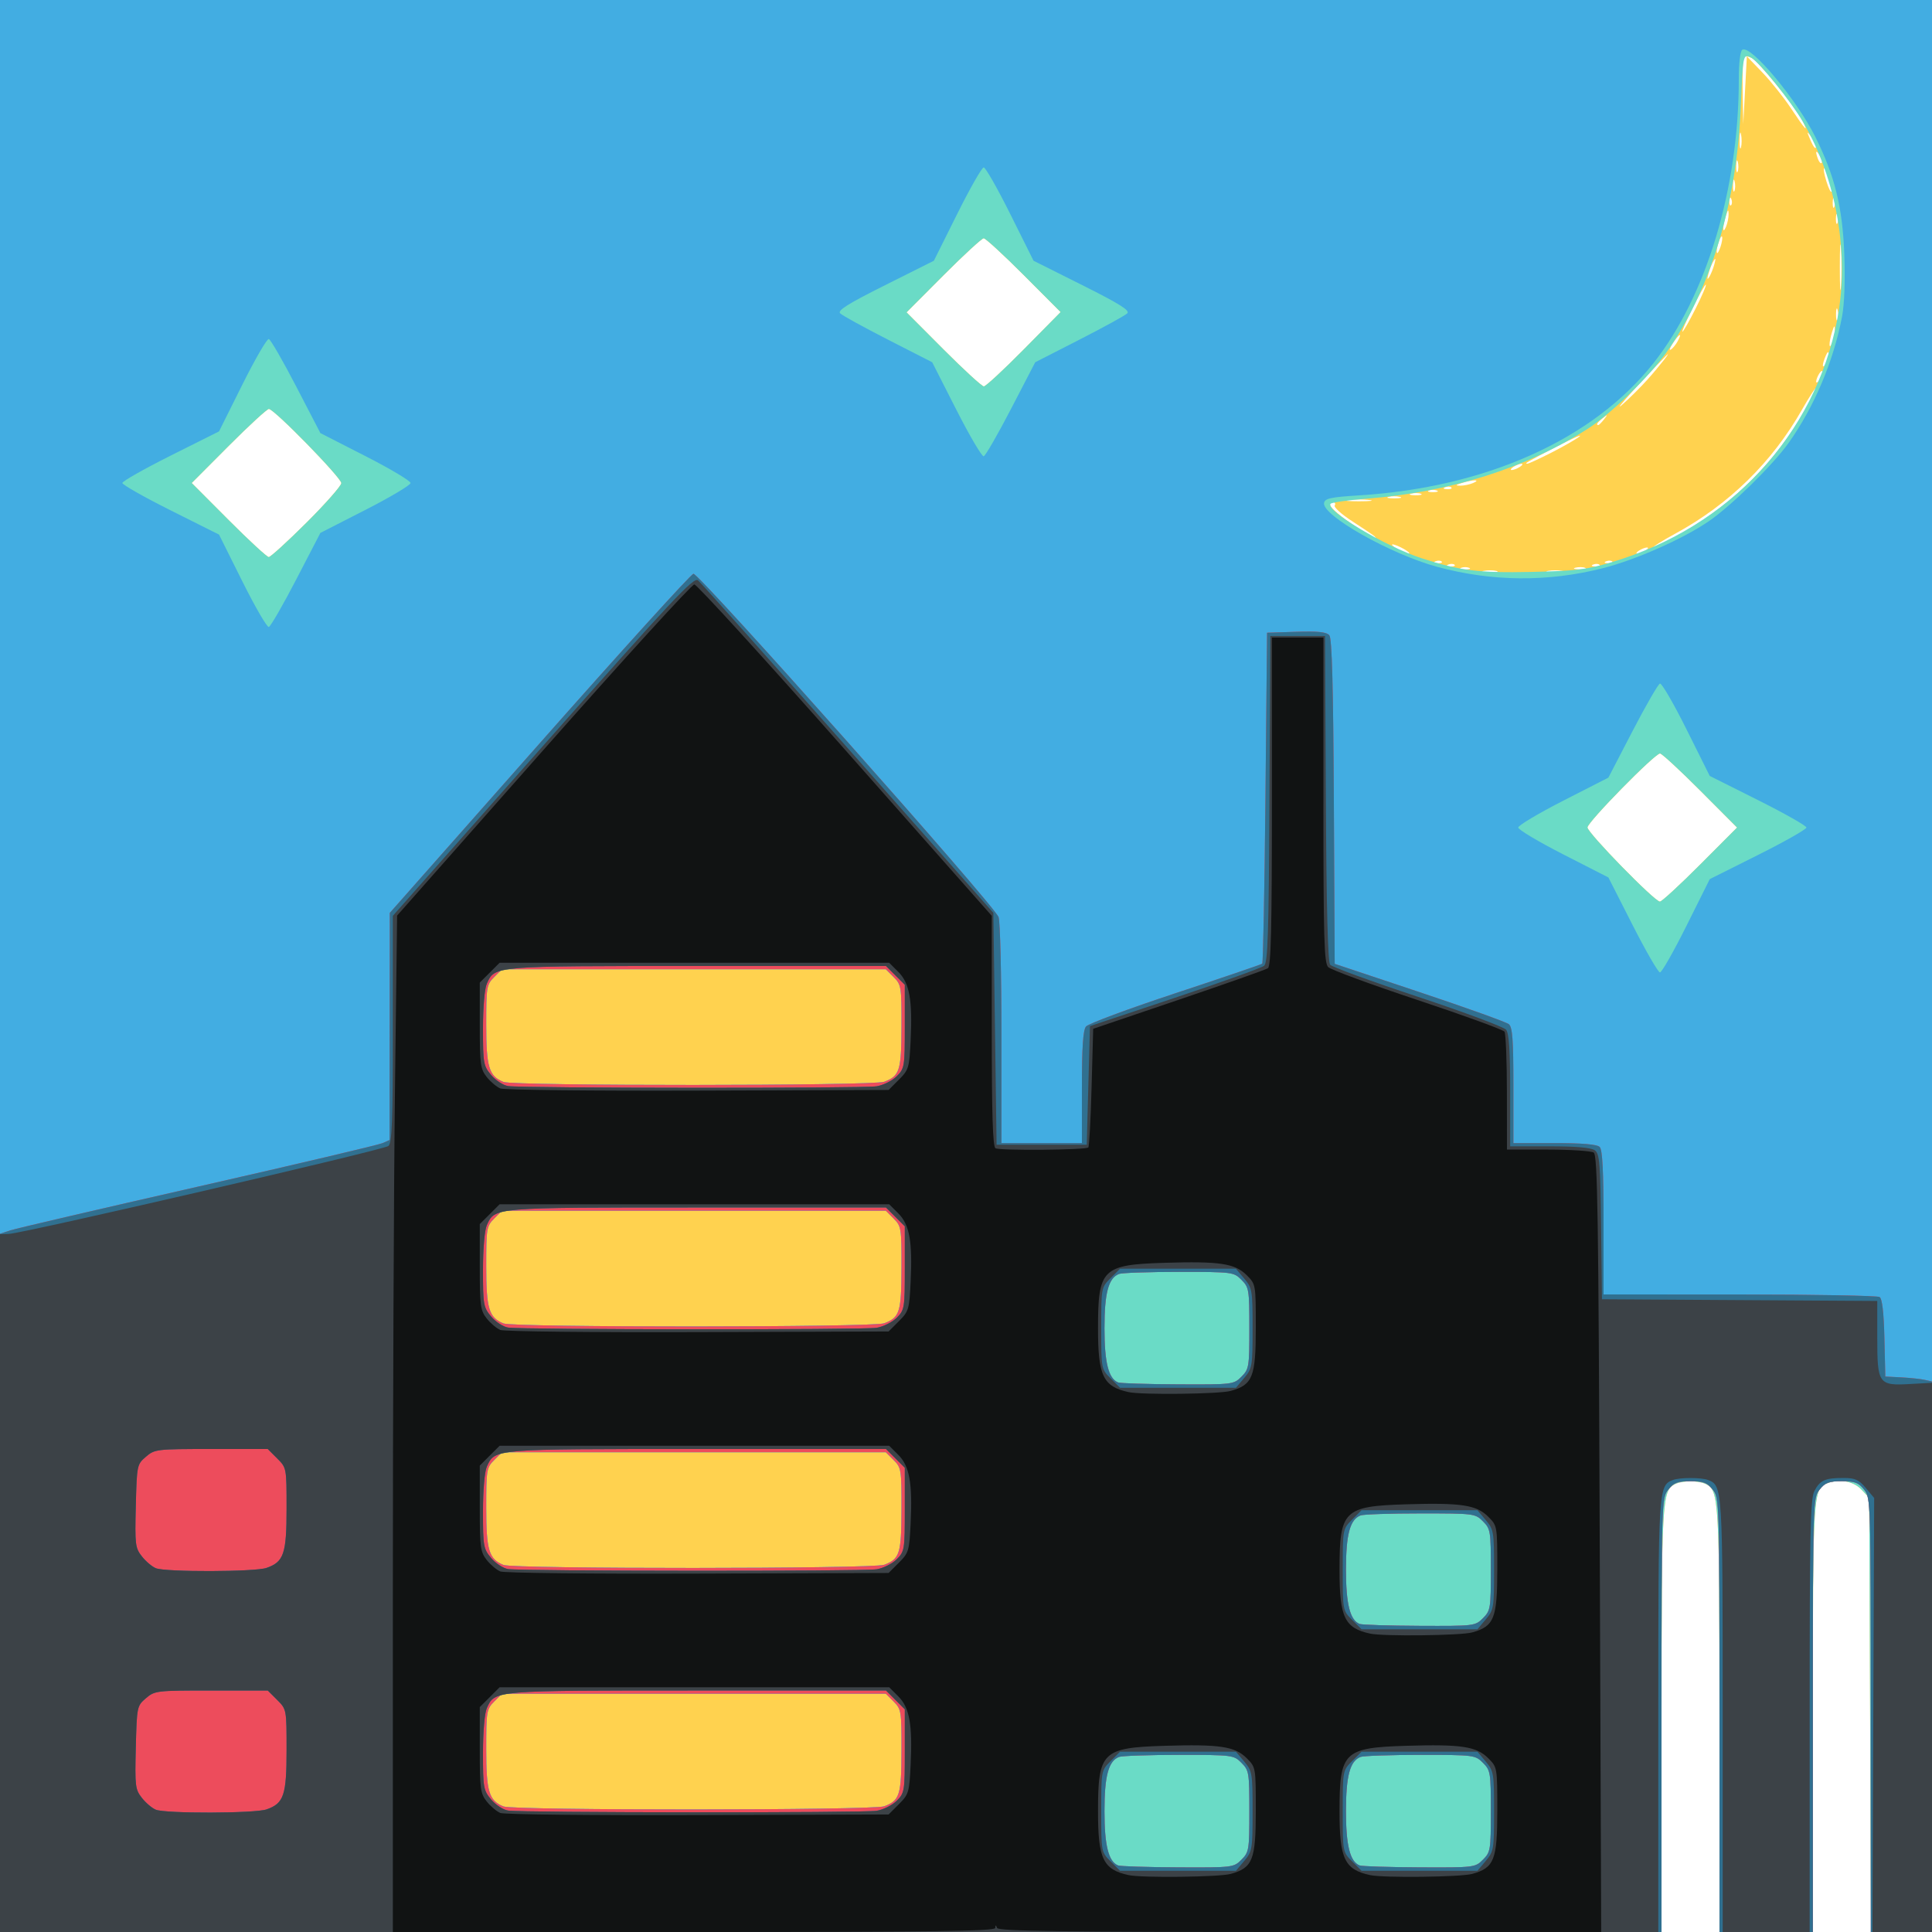 <?xml version="1.0" encoding="UTF-8" standalone="no"?>
<!-- Created with Inkscape (http://www.inkscape.org/) -->

<svg
   xmlns:dc="http://purl.org/dc/elements/1.1/"
   xmlns:cc="http://creativecommons.org/ns#"
   xmlns:rdf="http://www.w3.org/1999/02/22-rdf-syntax-ns#"
   xmlns:svg="http://www.w3.org/2000/svg"
   xmlns="http://www.w3.org/2000/svg"
   xmlns:sodipodi="http://sodipodi.sourceforge.net/DTD/sodipodi-0.dtd"
   xmlns:inkscape="http://www.inkscape.org/namespaces/inkscape"
   id="svg2"
   version="1.1"
   inkscape:version="0.91 r13725"
   width="600"
   height="600"
   viewBox="0 0 600 600"
   sodipodi:docname="landscape at night.svg">
  <defs
     id="defs6">
    <symbol
       viewBox="0 0 64 64"
       id="emoji-1f303">
      <title
         id="title17262">1f303</title>
      <path
         fill="#42ade2"
         d="m0 0h64v64h-64z"
         id="path17264" />
      <path
         fill="#3e4347"
         d="m48 45.738c3.25 0 16 0 16 0v18.262h-20v-14.262c0-2.201 1.8-4 4-4"
         id="path17266" />
      <g
         fill="#d0d0d0"
         id="g17268">
        <path
           d="m60.8 49h.4c.439 0 .8.436.8.967v14.03h-2v-14.03c0-.531.36-.967.8-.967"
           id="path17270" />
        <path
           d="m55.8 49h.4c.439 0 .8.436.8.967v14.03h-2v-14.03c0-.531.36-.967.8-.967"
           id="path17272" />
      </g>
      <g
         fill="#3e4347"
         id="g17274">
        <path
           d="m51.31 42.994h11.02v2.864h-11.02z"
           id="path17276" />
        <path
           d="m0 43.11h13.14v-5.222l-13.14 3z"
           id="path17278" />
      </g>
      <path
         fill="#ffdd7d"
         d="m57.716 1.623c0 0 .523 6.943-3.33 11.08-3.857 4.136-10.636 3.895-10.636 3.895 4.183 3.604 10.698 3.174 14.554-.96 3.86-4.136 3.593-10.408-.588-14.01"
         id="path17280" />
      <path
         fill="#6adbc6"
         d="M10.556 14.334 8.89 11 7.222 14.334 3.89 16 7.222 17.666 8.89 21 10.556 17.666 13.89 16z"
         id="path17282" />
      <path
         transform="matrix(-.707.707-.707-.707 26.489 21.03)"
         fill="#fff"
         d="m7.122 14.232h3.536v3.536h-3.536z"
         id="path17284" />
      <path
         fill="#6adbc6"
         d="m34.25 8.666l-1.667-3.334-1.668 3.334-3.332 1.666 3.332 1.666 1.668 3.334 1.667-3.334 3.333-1.666z"
         id="path17286" />
      <path
         transform="matrix(-.707.707-.707-.707 62.929-5.402)"
         fill="#fff"
         d="m30.815 8.564h3.536v3.536h-3.536z"
         id="path17288" />
      <path
         fill="#6adbc6"
         d="M56.666 25.751 55 22.417 53.33 25.751 50 27.417 53.33 29.08 55 32.417 56.666 29.08 60 27.417z"
         id="path17290" />
      <path
         transform="matrix(-.707.707-.707-.707 113.28 7.913)"
         fill="#fff"
         d="m53.23 25.649h3.536v3.536h-3.536z"
         id="path17292" />
      <path
         fill="#3e4347"
         d="m0 43h13v21h-13z"
         id="path17294" />
      <g
         fill="#ed4c5c"
         id="g17296">
        <path
           d="m9.5 51c0 .549-.45 1-1 1h-3c-.55 0-1-.451-1-1v-2c0-.551.45-1 1-1h3c.55 0 1 .449 1 1v2"
           id="path17298" />
        <path
           d="m9.5 59c0 .549-.45 1-1 1h-3c-.55 0-1-.451-1-1v-2c0-.551.45-1 1-1h3c.55 0 1 .449 1 1v2"
           id="path17300" />
      </g>
      <path
         fill="#121314"
         d="m23 19l-10 11.32v33.68h20v-33.68z"
         id="path17302" />
      <g
         fill="#ffdd7d"
         id="g17304">
        <path
           d="m30 43c0 .549-.45 1-1 1h-12c-.55 0-1-.451-1-1v-2c0-.551.45-1 1-1h12c.55 0 1 .449 1 1v2"
           id="path17306" />
        <path
           d="m30 59c0 .549-.45 1-1 1h-12c-.55 0-1-.451-1-1v-2c0-.551.45-1 1-1h12c.55 0 1 .449 1 1v2"
           id="path17308" />
        <path
           d="m30 35c0 .549-.45 1-1 1h-12c-.55 0-1-.451-1-1v-2c0-.551.45-1 1-1h12c.55 0 1 .449 1 1v2"
           id="path17310" />
      </g>
      <path
         fill="#121314"
         d="m50 38v-4l-6-2v-11h-2v11l-6 2v4h-3v26h20v-26z"
         id="path17312" />
      <g
         fill="#6adbc6"
         id="g17314">
        <path
           d="m41.5 45c0 .549-.45 1-1 1h-3c-.55 0-1-.451-1-1v-2c0-.551.45-1 1-1h3c.55 0 1 .449 1 1v2"
           id="path17316" />
        <path
           d="m49.5 53c0 .549-.45 1-1 1h-3c-.55 0-1-.451-1-1v-2c0-.551.45-1 1-1h3c.55 0 1 .449 1 1v2"
           id="path17318" />
        <path
           d="m41.5 61c0 .549-.45 1-1 1h-3c-.55 0-1-.451-1-1v-2c0-.551.45-1 1-1h3c.55 0 1 .449 1 1v2"
           id="path17320" />
        <path
           d="m49.5 61c0 .549-.45 1-1 1h-3c-.55 0-1-.451-1-1v-2c0-.551.45-1 1-1h3c.55 0 1 .449 1 1v2"
           id="path17322" />
      </g>
      <path
         fill="#ffdd7d"
         d="m30 51c0 .549-.45 1-1 1h-12c-.55 0-1-.451-1-1v-2c0-.551.45-1 1-1h12c.55 0 1 .449 1 1v2"
         id="path17324" />
    </symbol>
  </defs>
  <sodipodi:namedview
     pagecolor="#ffffff"
     bordercolor="#666666"
     borderopacity="1"
     objecttolerance="10"
     gridtolerance="10"
     guidetolerance="10"
     inkscape:pageopacity="0"
     inkscape:pageshadow="2"
     inkscape:window-width="940"
     inkscape:window-height="910"
     id="namedview4"
     showgrid="false"
     inkscape:zoom="0.16975736"
     inkscape:cx="404.69458"
     inkscape:cy="252.35426"
     inkscape:window-x="824"
     inkscape:window-y="32"
     inkscape:window-maximized="0"
     inkscape:current-layer="svg2" />
  <g
     id="g114424"
     transform="translate(9.234,43.09)">
    <g
       transform="translate(-9.234,-43.09)"
       id="g83680">
      <path
         inkscape:connector-curvature="0"
         id="path83696"
         d="M 0,300 0,0 l 300,0 300,0 0,300 0,300 -300,0 -300,0 0,-300 z"
         style="fill:#000000;fill-opacity:0" />
      <path
         inkscape:connector-curvature="0"
         id="path83694"
         d="M 0,300 0,0 l 300,0 300,0 0,300 0,300 -9.473,0 -9.473,0 -0.277,-67.42 -0.277,-67.42 -2.424,-2.58 c -2.41,-2.565 -6.816,-3.384 -10.531,-1.959 C 563.042,462.349 563,463.029 563,533.45 L 563,600 l -14.5,0 -14.5,0 0,-65.851 c 0,-67.936 -0.175,-71.102 -4.039,-73.17 -2.35,-1.258 -7.571,-1.258 -9.921,0 C 516.175,463.047 516,466.213 516,534.149 L 516,600 258,600 0,600 0,300 Z M 528,268.5 539.467,257 528,245.5 C 521.693,239.175 516.083,234 515.533,234 513.918,234 493,255.321 493,256.967 493,258.637 513.867,280 515.499,280 c 0.568,0 6.194,-5.175 12.501,-11.5 z m -63.238,-91.187 c -0.956,-0.25 -2.756,-0.259 -4,-0.02 -1.244,0.239 -0.462,0.444 1.738,0.455 2.2,0.011 3.218,-0.185 2.262,-0.435 z m 20.488,-0.019 c -1.238,-0.238 -3.263,-0.238 -4.5,0 -1.238,0.238 -0.225,0.433 2.25,0.433 2.475,0 3.487,-0.195 2.25,-0.433 z m -29,-0.957 c -0.688,-0.277 -1.812,-0.277 -2.5,0 -0.688,0.277 -0.125,0.504 1.25,0.504 1.375,0 1.938,-0.227 1.25,-0.504 z m 36.019,0.006 c -0.677,-0.274 -2.027,-0.291 -3,-0.037 -0.973,0.254 -0.419,0.478 1.231,0.498 1.65,0.02 2.446,-0.187 1.769,-0.461 z m -40.54,-0.948 c -0.332,-0.332 -1.195,-0.368 -1.917,-0.079 -0.798,0.319 -0.561,0.556 0.604,0.604 1.054,0.043 1.645,-0.193 1.312,-0.525 z m 45,0 c -0.332,-0.332 -1.195,-0.368 -1.917,-0.079 -0.798,0.319 -0.561,0.556 0.604,0.604 1.054,0.043 1.645,-0.193 1.312,-0.525 z m -49,-1 c -0.332,-0.332 -1.195,-0.368 -1.917,-0.079 -0.798,0.319 -0.561,0.556 0.604,0.604 1.054,0.043 1.645,-0.193 1.312,-0.525 z m 53,0 c -0.332,-0.332 -1.195,-0.368 -1.917,-0.079 -0.798,0.319 -0.561,0.556 0.604,0.604 1.054,0.043 1.645,-0.193 1.312,-0.525 z M 95.234,162.267 C 101.155,156.364 106,150.859 106,150.033 106,148.363 85.133,127 83.501,127 82.932,127 77.307,132.175 71,138.5 L 59.533,150 71,161.5 c 6.307,6.325 11.917,11.5 12.467,11.5 0.55,0 5.845,-4.83 11.766,-10.733 z M 436,170.5 c -1.375,-0.786 -2.95,-1.429 -3.5,-1.429 -0.55,0 0.125,0.643 1.5,1.429 1.375,0.786 2.95,1.429 3.5,1.429 0.55,0 -0.125,-0.643 -1.5,-1.429 z m 75,0.5 c 0.825,-0.533 1.05,-0.969 0.5,-0.969 -0.55,0 -1.675,0.436 -2.5,0.969 -0.825,0.533 -1.05,0.969 -0.5,0.969 0.55,0 1.675,-0.436 2.5,-0.969 z m 11.339,-5.44 c 15.519,-8.844 28.262,-21.347 37.24,-36.539 2.431,-4.114 4.42,-7.928 4.42,-8.476 0,-0.548 -1.998,2.509 -4.44,6.794 -9.243,16.219 -22.575,29.273 -39.117,38.3 -4.369,2.384 -7.482,4.341 -6.919,4.348 0.563,0.007 4.53,-1.985 8.815,-4.427 z m -95.485,0.961 c -0.263,-0.263 -3.287,-2.294 -6.718,-4.512 -3.432,-2.218 -5.965,-4.478 -5.629,-5.021 0.336,-0.544 0.097,-0.988 -0.532,-0.988 -2.449,0 -0.093,2.686 5.918,6.75 5.435,3.674 8.552,5.363 6.96,3.771 z M 425.25,155.277 c -1.788,-0.222 -4.713,-0.222 -6.5,0 -1.788,0.222 -0.325,0.403 3.25,0.403 3.575,0 5.037,-0.181 3.25,-0.403 z m 9.5,-0.966 c -0.963,-0.252 -2.538,-0.252 -3.5,0 -0.963,0.252 -0.175,0.457 1.75,0.457 1.925,0 2.712,-0.206 1.75,-0.457 z m 6.519,-0.967 c -0.677,-0.274 -2.027,-0.291 -3,-0.037 -0.973,0.254 -0.419,0.478 1.231,0.498 1.65,0.02 2.446,-0.187 1.769,-0.461 z m 4.981,-1.006 c -0.688,-0.277 -1.812,-0.277 -2.5,0 -0.688,0.277 -0.125,0.504 1.25,0.504 1.375,0 1.938,-0.227 1.25,-0.504 z m 4.479,-0.942 c -0.332,-0.332 -1.195,-0.368 -1.917,-0.079 -0.798,0.319 -0.561,0.556 0.604,0.604 1.054,0.043 1.645,-0.193 1.312,-0.525 z M 457.5,150 c 2.548,-1.095 -0.081,-1.095 -3.5,0 -2.01,0.644 -2.108,0.806 -0.5,0.83 1.1,0.016 2.9,-0.357 4,-0.83 z m 14.5,-5 c 0.825,-0.533 1.05,-0.969 0.5,-0.969 -0.55,0 -1.675,0.436 -2.5,0.969 -0.825,0.533 -1.05,0.969 -0.5,0.969 0.55,0 1.675,-0.436 2.5,-0.969 z m 9.775,-4.418 c 3.699,-1.88 7.625,-4.131 8.725,-5.003 1.1,-0.872 -2.05,0.515 -7,3.082 -9.592,4.973 -10.219,5.34 -9.142,5.34 0.38,0 3.718,-1.538 7.417,-3.418 z M 498.128,130.25 c 1.244,-1.586 1.208,-1.621 -0.378,-0.378 -1.666,1.306 -2.195,2.128 -1.372,2.128 0.208,0 0.995,-0.787 1.75,-1.75 z m 13.513,-12.373 c 3.676,-4.109 7.945,-9.567 5.769,-7.377 -7.093,7.141 -16.918,18.067 -13.798,15.343 2.262,-1.974 5.875,-5.559 8.028,-7.966 z M 317.998,108.459 329.385,96.917 317.959,85.459 C 311.674,79.156 306.068,74 305.5,74 304.932,74 299.307,79.175 293,85.5 L 281.533,97 293,108.5 c 6.307,6.325 11.95,11.5 12.539,11.5 0.589,0 6.196,-5.194 12.459,-11.541 z M 565.969,115.5 c 0,-0.55 -0.436,-0.325 -0.969,0.5 -0.533,0.825 -0.969,1.95 -0.969,2.5 0,0.55 0.436,0.325 0.969,-0.5 0.533,-0.825 0.969,-1.95 0.969,-2.5 z m 1.945,-5.5 c -0.036,-0.989 -0.348,-0.819 -0.914,0.5 -1.181,2.749 -1.181,4.328 0,2.5 0.533,-0.825 0.945,-2.175 0.914,-3 z m -46.885,-4.056 c 1.52,-2.839 0.483,-2.376 -1.519,0.679 -0.945,1.443 -1.224,2.318 -0.62,1.944 0.604,-0.373 1.567,-1.554 2.139,-2.623 z M 569.83,102.5 c -0.024,-1.608 -0.186,-1.51 -0.83,0.5 -1.095,3.419 -1.095,6.048 0,3.5 0.473,-1.1 0.846,-2.9 0.83,-4 z m -43.278,-6.602 c 1.967,-3.906 3.414,-7.266 3.214,-7.465 -0.199,-0.199 -2.024,2.997 -4.056,7.102 C 523.679,99.641 522.232,103 522.496,103 c 0.264,0 2.089,-3.196 4.056,-7.102 z m 44.141,0.372 C 570.439,95.296 570.215,95.85 570.195,97.5 c -0.02,1.65 0.187,2.446 0.461,1.769 0.274,-0.677 0.291,-2.027 0.037,-3 z M 571.739,77.25 c -0.198,-3.163 -0.361,-0.575 -0.361,5.75 0,6.325 0.162,8.912 0.361,5.75 0.198,-3.163 0.198,-8.338 0,-11.5 z M 532.427,82 c 0.465,-1.737 0.386,-2.042 -0.258,-1 -0.51,0.825 -1.228,2.625 -1.595,4 -0.465,1.737 -0.386,2.042 0.258,1 0.51,-0.825 1.228,-2.625 1.595,-4 z m 2.433,-8 c 0,-0.945 -0.318,-0.761 -0.859,0.5 -0.473,1.1 -0.859,2.675 -0.859,3.5 0,0.945 0.318,0.761 0.859,-0.5 0.473,-1.1 0.859,-2.675 0.859,-3.5 z m 1.971,-7.5 C 536.806,64.892 536.644,64.99 536,67 c -1.095,3.419 -1.095,6.048 0,3.5 0.473,-1.1 0.846,-2.9 0.83,-4 z m 33.832,0.25 c -0.277,-0.688 -0.504,-0.125 -0.504,1.25 0,1.375 0.227,1.938 0.504,1.25 0.277,-0.688 0.277,-1.812 0,-2.5 z m -1,-5 c -0.277,-0.688 -0.504,-0.125 -0.504,1.25 0,1.375 0.227,1.938 0.504,1.25 0.277,-0.688 0.277,-1.812 0,-2.5 z m -31.979,0.062 c -0.319,-0.798 -0.556,-0.561 -0.604,0.604 -0.043,1.054 0.193,1.645 0.525,1.312 0.332,-0.332 0.368,-1.195 0.079,-1.917 z m 1.01,-5.543 C 538.439,55.296 538.215,55.85 538.195,57.5 c -0.02,1.65 0.187,2.446 0.461,1.769 0.274,-0.677 0.291,-2.027 0.037,-3 z M 568,55.5 c -1.564,-4.738 -2.28,-4.022 -0.8,0.8 0.624,2.034 1.329,3.504 1.567,3.266 C 569.005,59.328 568.66,57.499 568,55.5 Z M 539.693,50.269 C 539.439,49.296 539.215,49.85 539.195,51.5 c -0.02,1.65 0.187,2.446 0.461,1.769 0.274,-0.677 0.291,-2.027 0.037,-3 z m 25.429,-1.944 c -1.179,-2.027 -1.464,-1.378 -0.499,1.136 0.343,0.894 0.834,1.414 1.092,1.157 0.257,-0.257 -0.009,-1.289 -0.593,-2.293 z M 540.707,41.762 C 540.468,40.518 540.263,41.3 540.252,43.5 c -0.011,2.2 0.185,3.218 0.435,2.262 0.25,-0.956 0.259,-2.756 0.02,-4 z M 564,45.191 c 0,-0.445 -0.682,-1.682 -1.516,-2.75 -1.406,-1.8 -1.431,-1.741 -0.339,0.809 C 563.322,46.001 564,46.711 564,45.191 Z m -4.46,-8.114 c -2.115,-4.089 -13.355,-17.907 -15.501,-19.056 -0.977,-0.523 -2.06,-0.666 -2.407,-0.319 -0.347,0.347 -0.543,5.169 -0.436,10.715 L 541.391,38.5 541.946,28 542.5,17.5 l 4.817,5 c 2.649,2.75 6.682,7.812 8.962,11.25 4.485,6.763 5.654,7.955 3.261,3.327 z"
         style="fill:#ffd24f;fill-opacity:1" />
      <path
         inkscape:connector-curvature="0"
         id="path83692"
         d="M 0,300 0,0 l 300,0 300,0 0,300 0,300 -9.473,0 -9.473,0 -0.277,-67.42 -0.277,-67.42 -2.424,-2.58 c -2.41,-2.565 -6.816,-3.384 -10.531,-1.959 C 563.042,462.349 563,463.029 563,533.45 L 563,600 l -14.5,0 -14.5,0 0,-65.851 c 0,-67.936 -0.175,-71.102 -4.039,-73.17 -2.35,-1.258 -7.571,-1.258 -9.921,0 C 516.175,463.047 516,466.213 516,534.149 L 516,600 258,600 0,600 0,300 Z m 274.603,260.961 c 4.828,-1.835 5.33,-3.453 5.365,-17.256 0.03,-12.273 -0.069,-12.896 -2.423,-15.25 L 275.091,526 215.5,526 l -59.591,0 -2.455,2.455 C 151.114,530.795 151,531.482 151,543.232 c 0,13.159 0.842,15.954 5.357,17.776 3.168,1.278 114.877,1.233 118.246,-0.048 z m 0,-75 c 4.828,-1.835 5.33,-3.453 5.365,-17.256 0.03,-12.273 -0.069,-12.896 -2.423,-15.25 L 275.091,451 215.5,451 l -59.591,0 -2.455,2.455 C 151.114,455.795 151,456.482 151,468.232 c 0,13.159 0.842,15.954 5.357,17.776 3.168,1.278 114.877,1.233 118.246,-0.048 z m 0,-75 c 4.828,-1.835 5.33,-3.453 5.365,-17.256 0.03,-12.273 -0.069,-12.896 -2.423,-15.25 L 275.091,376 215.5,376 l -59.591,0 -2.455,2.455 C 151.114,380.795 151,381.482 151,393.232 c 0,13.159 0.842,15.954 5.357,17.776 3.168,1.278 114.877,1.233 118.246,-0.048 z m 0,-75 c 4.828,-1.835 5.33,-3.453 5.365,-17.256 0.03,-12.273 -0.069,-12.896 -2.423,-15.25 L 275.091,301 215.5,301 l -59.591,0 -2.455,2.455 C 151.114,305.795 151,306.482 151,318.232 c 0,13.159 0.842,15.954 5.357,17.776 3.168,1.278 114.877,1.233 118.246,-0.048 z M 528,268.5 539.467,257 528,245.5 C 521.693,239.175 516.083,234 515.533,234 513.918,234 493,255.321 493,256.967 493,258.637 513.867,280 515.499,280 c 0.568,0 6.194,-5.175 12.501,-11.5 z m -27.5,-93.902 c 36.578,-10.87 63.149,-39.469 70.085,-75.436 3.865,-20.042 -0.198,-43.494 -10.608,-61.223 -3.894,-6.632 -13.59,-18.661 -16.143,-20.027 -2.492,-1.334 -2.573,-0.953 -3.208,15.089 -1.186,29.997 -9.435,57.274 -23.134,76.5 -5.42,7.607 -17.357,19.168 -24.493,23.722 -19.032,12.145 -42.74,19.633 -68.541,21.647 -5.763,0.45 -10.812,1.157 -11.219,1.572 -1.935,1.972 16.925,13.251 28.373,16.969 11.814,3.836 17.581,4.552 33.887,4.204 13.81,-0.294 17.232,-0.707 25,-3.015 z M 95.234,162.267 C 101.155,156.364 106,150.859 106,150.033 106,148.363 85.133,127 83.501,127 82.932,127 77.307,132.175 71,138.5 L 59.533,150 71,161.5 c 6.307,6.325 11.917,11.5 12.467,11.5 0.55,0 5.845,-4.83 11.766,-10.733 z M 317.998,108.459 329.385,96.917 317.959,85.459 C 311.674,79.156 306.068,74 305.5,74 304.932,74 299.307,79.175 293,85.5 L 281.533,97 293,108.5 c 6.307,6.325 11.95,11.5 12.539,11.5 0.589,0 6.196,-5.194 12.459,-11.541 z"
         style="fill:#6adbc6;fill-opacity:1" />
      <path
         inkscape:connector-curvature="0"
         id="path83690"
         d="M 0,300 0,0 l 300,0 300,0 0,300 0,300 -9.5,0 -9.5,0 0,-67.365 c 0,-66.637 -0.022,-67.394 -2.073,-70 C 577.197,460.435 576.054,460 572,460 c -4.054,0 -5.197,0.435 -6.927,2.635 -2.05,2.606 -2.073,3.363 -2.073,70 L 563,600 l -14.5,0 -14.5,0 0,-67.365 c 0,-66.637 -0.022,-67.394 -2.073,-70 C 530.197,460.435 529.054,460 525,460 c -4.054,0 -5.197,0.435 -6.927,2.635 -2.05,2.606 -2.073,3.363 -2.073,70 L 516,600 258,600 0,600 0,300 Z M 385.545,577.545 C 387.892,575.199 388,574.535 388,562.5 388,550.465 387.892,549.801 385.545,547.455 383.132,545.041 382.805,545 366.127,545 c -9.33,0 -17.692,0.28 -18.582,0.621 C 344.242,546.889 343,551.501 343,562.5 c 0,10.641 1.255,15.634 4.229,16.831 0.699,0.281 9.054,0.547 18.566,0.59 17.078,0.078 17.326,0.048 19.75,-2.376 z m 75,0 C 462.892,575.199 463,574.535 463,562.5 463,550.465 462.892,549.801 460.545,547.455 458.132,545.041 457.805,545 441.127,545 c -9.33,0 -17.692,0.28 -18.582,0.621 C 419.242,546.889 418,551.501 418,562.5 c 0,10.641 1.255,15.634 4.229,16.831 0.699,0.281 9.054,0.547 18.566,0.59 17.078,0.078 17.326,0.048 19.75,-2.376 z M 274.603,560.961 c 4.828,-1.835 5.33,-3.453 5.365,-17.256 0.03,-12.273 -0.069,-12.896 -2.423,-15.25 L 275.091,526 215.5,526 l -59.591,0 -2.455,2.455 C 151.114,530.795 151,531.482 151,543.232 c 0,13.159 0.842,15.954 5.357,17.776 3.168,1.278 114.877,1.233 118.246,-0.048 z M 460.545,502.545 C 462.892,500.199 463,499.535 463,487.5 463,475.465 462.892,474.801 460.545,472.455 458.132,470.041 457.805,470 441.127,470 c -9.33,0 -17.692,0.28 -18.582,0.621 C 419.242,471.889 418,476.501 418,487.5 c 0,10.641 1.255,15.634 4.229,16.831 0.699,0.281 9.054,0.547 18.566,0.59 17.078,0.078 17.326,0.048 19.75,-2.376 z M 274.603,485.961 c 4.828,-1.835 5.33,-3.453 5.365,-17.256 0.03,-12.273 -0.069,-12.896 -2.423,-15.25 L 275.091,451 215.5,451 l -59.591,0 -2.455,2.455 C 151.114,455.795 151,456.482 151,468.232 c 0,13.159 0.842,15.954 5.357,17.776 3.168,1.278 114.877,1.233 118.246,-0.048 z M 385.545,427.545 C 387.892,425.199 388,424.535 388,412.5 388,400.465 387.892,399.801 385.545,397.455 383.132,395.041 382.805,395 366.127,395 c -9.33,0 -17.692,0.28 -18.582,0.621 C 344.242,396.889 343,401.501 343,412.5 c 0,10.641 1.255,15.634 4.229,16.831 0.699,0.281 9.054,0.547 18.566,0.59 17.078,0.078 17.326,0.048 19.75,-2.376 z M 274.603,410.961 c 4.828,-1.835 5.33,-3.453 5.365,-17.256 0.03,-12.273 -0.069,-12.896 -2.423,-15.25 L 275.091,376 215.5,376 l -59.591,0 -2.455,2.455 C 151.114,380.795 151,381.482 151,393.232 c 0,13.159 0.842,15.954 5.357,17.776 3.168,1.278 114.877,1.233 118.246,-0.048 z m 0,-75 c 4.828,-1.835 5.33,-3.453 5.365,-17.256 0.03,-12.273 -0.069,-12.896 -2.423,-15.25 L 275.091,301 215.5,301 l -59.591,0 -2.455,2.455 C 151.114,305.795 151,306.482 151,318.232 c 0,13.159 0.842,15.954 5.357,17.776 3.168,1.278 114.877,1.233 118.246,-0.048 z m 249.153,-48.449 7.224,-14.489 15.01,-7.518 C 554.245,261.37 561,257.543 561,257 c 0,-0.543 -6.755,-4.37 -15.01,-8.505 l -15.01,-7.518 -7.226,-14.493 c -3.974,-7.971 -7.682,-14.357 -8.24,-14.192 -0.558,0.166 -4.389,6.806 -8.514,14.755 l -7.5,14.453 -14,7.153 c -7.7,3.934 -14,7.69 -14,8.347 0,0.656 6.3,4.412 14,8.347 l 14,7.153 7.5,14.748 c 4.125,8.112 7.957,14.749 8.516,14.75 0.559,9.6e-4 4.267,-6.518 8.24,-14.487 z M 92,179.953 99.5,165.5 l 14,-7.153 c 7.7,-3.934 14,-7.69 14,-8.347 0,-0.656 -6.3,-4.412 -14,-8.347 L 99.5,134.5 92,120.047 c -4.125,-7.949 -7.956,-14.589 -8.514,-14.755 -0.558,-0.166 -4.266,6.22 -8.24,14.192 l -7.226,14.493 -15.01,7.518 C 44.755,145.63 38,149.457 38,150 c 0,0.543 6.755,4.37 15.01,8.505 l 15.01,7.518 7.226,14.493 c 3.974,7.971 7.682,14.357 8.24,14.192 C 84.044,194.541 87.875,187.902 92,179.953 Z m 405.673,-3.462 c 10.276,-2.597 25.07,-9.154 33.07,-14.658 7.003,-4.818 19.934,-17.523 24.766,-24.333 7.96,-11.218 13.95,-25.409 16.569,-39.251 0.732,-3.869 0.99,-11.3 0.677,-19.5 C 572.203,64.292 569.784,54.536 563.765,42.5 557.905,30.782 543.703,13.83 541.096,15.441 540.441,15.846 540,19.53 540,24.598 c 0,33.966 -10.041,67.361 -26.522,88.202 -18.718,23.671 -51.951,38.595 -91.399,41.044 -8.808,0.547 -10.61,0.936 -10.881,2.35 -0.731,3.825 20.622,15.899 35.051,19.82 17.004,4.621 34.382,4.782 51.424,0.476 z M 314,126.953 321.5,112.5 l 13.703,-7.003 c 7.537,-3.852 14.232,-7.533 14.879,-8.179 0.901,-0.901 -2.363,-2.948 -13.964,-8.758 l -15.139,-7.582 -7.224,-14.489 C 309.783,58.52 306.068,52 305.5,52 c -0.568,0 -4.283,6.52 -8.256,14.489 l -7.224,14.489 -15.139,7.582 c -11.6,5.81 -14.864,7.857 -13.964,8.758 0.647,0.647 7.342,4.327 14.879,8.179 L 289.5,112.5 297,127.248 c 4.125,8.111 7.95,14.615 8.5,14.453 0.55,-0.162 4.375,-6.799 8.5,-14.748 z"
         style="fill:#42ade2;fill-opacity:1" />
      <path
         inkscape:connector-curvature="0"
         id="path83688"
         d="M 0,491.578 0,383.155 3.25,382.092 c 1.788,-0.585 28,-6.692 58.25,-13.571 30.25,-6.879 56.013,-12.951 57.25,-13.493 L 121,354.043 121.029,318.771 121.058,283.5 167.461,231 c 25.522,-28.875 47.07,-52.638 47.885,-52.807 1.651,-0.342 93.311,102.773 94.772,106.616 C 310.603,286.086 311,302.401 311,321.065 l 0,33.935 12.5,0 12.5,0 0,-17.309 c 0,-12.34 0.359,-17.761 1.25,-18.885 0.688,-0.867 13.175,-5.514 27.75,-10.328 14.575,-4.813 26.725,-8.952 27,-9.198 0.275,-0.245 0.725,-23.471 1,-51.613 l 0.5,-51.167 9.098,-0.286 c 6.783,-0.213 9.389,0.065 10.241,1.091 0.816,0.983 1.217,15.779 1.402,51.7 l 0.259,50.323 26.338,8.786 c 14.486,4.833 26.974,9.314 27.75,9.958 1.119,0.929 1.412,4.875 1.412,19.049 L 470,355 l 12.8,0 c 8.622,0 13.192,0.392 14,1.2 0.862,0.862 1.2,7.489 1.2,23.5 l 0,22.3 42.25,0.015 c 23.238,0.008 42.797,0.363 43.466,0.788 0.816,0.519 1.31,4.706 1.5,12.735 L 585.5,427.5 l 5,0.261 c 2.75,0.144 6.013,0.49 7.25,0.769 l 2.25,0.508 0,85.481 0,85.481 -9.5,0 -9.5,0 0,-67.365 c 0,-66.637 -0.022,-67.394 -2.073,-70 C 577.197,460.435 576.054,460 572,460 c -4.054,0 -5.197,0.435 -6.927,2.635 -2.05,2.606 -2.073,3.363 -2.073,70 L 563,600 l -14.5,0 -14.5,0 0,-67.365 c 0,-66.637 -0.022,-67.394 -2.073,-70 C 530.197,460.435 529.054,460 525,460 c -4.054,0 -5.197,0.435 -6.927,2.635 -2.05,2.606 -2.073,3.363 -2.073,70 L 516,600 258,600 0,600 0,491.578 Z m 385.545,85.968 C 387.892,575.199 388,574.535 388,562.5 388,550.465 387.892,549.801 385.545,547.455 383.132,545.041 382.805,545 366.127,545 c -9.33,0 -17.692,0.28 -18.582,0.621 C 344.242,546.889 343,551.501 343,562.5 c 0,10.641 1.255,15.634 4.229,16.831 0.699,0.281 9.054,0.547 18.566,0.59 17.078,0.078 17.326,0.048 19.75,-2.376 z m 75,0 C 462.892,575.199 463,574.535 463,562.5 463,550.465 462.892,549.801 460.545,547.455 458.132,545.041 457.805,545 441.127,545 c -9.33,0 -17.692,0.28 -18.582,0.621 C 419.242,546.889 418,551.501 418,562.5 c 0,10.641 1.255,15.634 4.229,16.831 0.699,0.281 9.054,0.547 18.566,0.59 17.078,0.078 17.326,0.048 19.75,-2.376 z M 274.603,560.961 c 4.828,-1.835 5.33,-3.453 5.365,-17.256 0.03,-12.273 -0.069,-12.896 -2.423,-15.25 L 275.091,526 215.5,526 l -59.591,0 -2.455,2.455 C 151.114,530.795 151,531.482 151,543.232 c 0,13.159 0.842,15.954 5.357,17.776 3.168,1.278 114.877,1.233 118.246,-0.048 z M 460.545,502.545 C 462.892,500.199 463,499.535 463,487.5 463,475.465 462.892,474.801 460.545,472.455 458.132,470.041 457.805,470 441.127,470 c -9.33,0 -17.692,0.28 -18.582,0.621 C 419.242,471.889 418,476.501 418,487.5 c 0,10.641 1.255,15.634 4.229,16.831 0.699,0.281 9.054,0.547 18.566,0.59 17.078,0.078 17.326,0.048 19.75,-2.376 z M 274.603,485.961 c 4.828,-1.835 5.33,-3.453 5.365,-17.256 0.03,-12.273 -0.069,-12.896 -2.423,-15.25 L 275.091,451 215.5,451 l -59.591,0 -2.455,2.455 C 151.114,455.795 151,456.482 151,468.232 c 0,13.159 0.842,15.954 5.357,17.776 3.168,1.278 114.877,1.233 118.246,-0.048 z M 385.545,427.545 C 387.892,425.199 388,424.535 388,412.5 388,400.465 387.892,399.801 385.545,397.455 383.132,395.041 382.805,395 366.127,395 c -9.33,0 -17.692,0.28 -18.582,0.621 C 344.242,396.889 343,401.501 343,412.5 c 0,10.641 1.255,15.634 4.229,16.831 0.699,0.281 9.054,0.547 18.566,0.59 17.078,0.078 17.326,0.048 19.75,-2.376 z M 274.603,410.961 c 4.828,-1.835 5.33,-3.453 5.365,-17.256 0.03,-12.273 -0.069,-12.896 -2.423,-15.25 L 275.091,376 215.5,376 l -59.591,0 -2.455,2.455 C 151.114,380.795 151,381.482 151,393.232 c 0,13.159 0.842,15.954 5.357,17.776 3.168,1.278 114.877,1.233 118.246,-0.048 z m 0,-75 c 4.828,-1.835 5.33,-3.453 5.365,-17.256 0.03,-12.273 -0.069,-12.896 -2.423,-15.25 L 275.091,301 215.5,301 l -59.591,0 -2.455,2.455 C 151.114,305.795 151,306.482 151,318.232 c 0,13.159 0.842,15.954 5.357,17.776 3.168,1.278 114.877,1.233 118.246,-0.048 z"
         style="fill:#ed4c5c;fill-opacity:1" />
      <path
         inkscape:connector-curvature="0"
         id="path83686"
         d="M 0,491.578 0,383.155 3.25,382.092 c 1.788,-0.585 28,-6.692 58.25,-13.571 30.25,-6.879 56.013,-12.951 57.25,-13.493 L 121,354.043 121.029,318.771 121.058,283.5 167.461,231 c 25.522,-28.875 47.07,-52.638 47.885,-52.807 1.651,-0.342 93.311,102.773 94.772,106.616 C 310.603,286.086 311,302.401 311,321.065 l 0,33.935 12.5,0 12.5,0 0,-17.309 c 0,-12.34 0.359,-17.761 1.25,-18.885 0.688,-0.867 13.175,-5.514 27.75,-10.328 14.575,-4.813 26.725,-8.952 27,-9.198 0.275,-0.245 0.725,-23.471 1,-51.613 l 0.5,-51.167 9.098,-0.286 c 6.783,-0.213 9.389,0.065 10.241,1.091 0.816,0.983 1.217,15.779 1.402,51.7 l 0.259,50.323 26.338,8.786 c 14.486,4.833 26.974,9.314 27.75,9.958 1.119,0.929 1.412,4.875 1.412,19.049 L 470,355 l 12.8,0 c 8.622,0 13.192,0.392 14,1.2 0.862,0.862 1.2,7.489 1.2,23.5 l 0,22.3 42.25,0.015 c 23.238,0.008 42.797,0.363 43.466,0.788 0.816,0.519 1.31,4.706 1.5,12.735 L 585.5,427.5 l 5,0.261 c 2.75,0.144 6.013,0.49 7.25,0.769 l 2.25,0.508 0,85.481 0,85.481 -9.5,0 -9.5,0 0,-67.365 c 0,-66.637 -0.022,-67.394 -2.073,-70 C 577.197,460.435 576.054,460 572,460 c -4.054,0 -5.197,0.435 -6.927,2.635 -2.05,2.606 -2.073,3.363 -2.073,70 L 563,600 l -14.5,0 -14.5,0 0,-67.365 c 0,-66.637 -0.022,-67.394 -2.073,-70 C 530.197,460.435 529.054,460 525,460 c -4.054,0 -5.197,0.435 -6.927,2.635 -2.05,2.606 -2.073,3.363 -2.073,70 L 516,600 258,600 0,600 0,491.578 Z m 385.545,85.968 C 387.892,575.199 388,574.535 388,562.5 388,550.465 387.892,549.801 385.545,547.455 383.132,545.041 382.805,545 366.127,545 c -9.33,0 -17.692,0.28 -18.582,0.621 C 344.242,546.889 343,551.501 343,562.5 c 0,10.641 1.255,15.634 4.229,16.831 0.699,0.281 9.054,0.547 18.566,0.59 17.078,0.078 17.326,0.048 19.75,-2.376 z m 75,0 C 462.892,575.199 463,574.535 463,562.5 463,550.465 462.892,549.801 460.545,547.455 458.132,545.041 457.805,545 441.127,545 c -9.33,0 -17.692,0.28 -18.582,0.621 C 419.242,546.889 418,551.501 418,562.5 c 0,10.641 1.255,15.634 4.229,16.831 0.699,0.281 9.054,0.547 18.566,0.59 17.078,0.078 17.326,0.048 19.75,-2.376 z M 82.785,561.925 C 88.155,560.053 89,557.543 89,543.458 89,530.852 88.999,530.845 86.077,527.923 L 83.154,525 65.633,525 c -17.074,0 -17.593,0.061 -20.327,2.411 -2.766,2.377 -2.81,2.594 -3.131,15.27 -0.304,12.02 -0.18,13.043 1.888,15.672 1.217,1.547 3.163,3.197 4.325,3.667 3.079,1.244 30.776,1.168 34.397,-0.095 z m 189.459,0.434 c 2.059,-0.34 4.871,-1.747 6.25,-3.125 C 280.911,556.817 281,556.266 281,543.787 l 0,-12.941 -2.923,-2.923 -2.923,-2.923 -58.627,0 c -63.613,0 -62.809,-0.067 -65.333,5.472 -0.703,1.542 -1.195,7.308 -1.195,13.998 0,10.719 0.147,11.55 2.536,14.39 1.395,1.658 3.757,3.2 5.25,3.427 4.448,0.677 110.394,0.744 114.457,0.072 z M 460.545,502.545 C 462.892,500.199 463,499.535 463,487.5 463,475.465 462.892,474.801 460.545,472.455 458.132,470.041 457.805,470 441.127,470 c -9.33,0 -17.692,0.28 -18.582,0.621 C 419.242,471.889 418,476.501 418,487.5 c 0,10.641 1.255,15.634 4.229,16.831 0.699,0.281 9.054,0.547 18.566,0.59 17.078,0.078 17.326,0.048 19.75,-2.376 z M 82.785,486.925 C 88.155,485.053 89,482.543 89,468.458 89,455.852 88.999,455.845 86.077,452.923 L 83.154,450 65.633,450 c -17.074,0 -17.593,0.061 -20.327,2.411 -2.766,2.377 -2.81,2.594 -3.131,15.27 -0.304,12.02 -0.18,13.043 1.888,15.672 1.217,1.547 3.163,3.197 4.325,3.667 3.079,1.244 30.776,1.168 34.397,-0.095 z m 189.459,0.434 c 2.059,-0.34 4.871,-1.747 6.25,-3.125 C 280.911,481.817 281,481.266 281,468.787 l 0,-12.941 -2.923,-2.923 -2.923,-2.923 -58.627,0 c -63.613,0 -62.809,-0.067 -65.333,5.472 -0.703,1.542 -1.195,7.308 -1.195,13.998 0,10.719 0.147,11.55 2.536,14.39 1.395,1.658 3.757,3.2 5.25,3.427 4.448,0.677 110.394,0.744 114.457,0.072 z M 385.545,427.545 C 387.892,425.199 388,424.535 388,412.5 388,400.465 387.892,399.801 385.545,397.455 383.132,395.041 382.805,395 366.127,395 c -9.33,0 -17.692,0.28 -18.582,0.621 C 344.242,396.889 343,401.501 343,412.5 c 0,10.641 1.255,15.634 4.229,16.831 0.699,0.281 9.054,0.547 18.566,0.59 17.078,0.078 17.326,0.048 19.75,-2.376 z M 272.243,412.359 c 2.059,-0.34 4.871,-1.747 6.25,-3.125 C 280.911,406.817 281,406.266 281,393.787 l 0,-12.941 -2.923,-2.923 -2.923,-2.923 -58.627,0 c -63.613,0 -62.809,-0.067 -65.333,5.472 -0.703,1.542 -1.195,7.308 -1.195,13.998 0,10.719 0.147,11.55 2.536,14.39 1.395,1.658 3.757,3.2 5.25,3.427 4.448,0.677 110.394,0.744 114.457,0.072 z m 0,-75 c 2.059,-0.34 4.871,-1.747 6.25,-3.125 C 280.911,331.817 281,331.266 281,318.787 l 0,-12.941 -2.923,-2.923 -2.923,-2.923 -58.627,0 c -63.613,0 -62.809,-0.067 -65.333,5.472 -0.703,1.542 -1.195,7.308 -1.195,13.998 0,10.719 0.147,11.55 2.536,14.39 1.395,1.658 3.757,3.2 5.25,3.427 4.448,0.677 110.394,0.744 114.457,0.072 z"
         style="fill:#307090" />
      <path
         inkscape:connector-curvature="0"
         id="path83684"
         d="M 0,491.652 0,383.304 2.75,383.199 C 7.323,383.025 119.147,357.123 120.626,355.896 121.744,354.968 122,348.196 122,319.586 l 0,-35.169 46.612,-52.738 c 40.232,-45.52 46.823,-52.563 48.159,-51.459 0.851,0.704 21.838,24.23 46.638,52.28 l 45.091,51 0.5,36 0.5,36 14,0 14,0 0.5,-18.416 0.5,-18.416 26.338,-8.785 c 14.486,-4.832 26.969,-9.309 27.741,-9.949 1.163,-0.965 1.447,-9.804 1.662,-51.799 L 394.5,197.5 l 8.5,0 8.5,0 0.259,50.409 c 0.174,33.802 0.61,50.831 1.324,51.691 0.585,0.705 12.844,5.186 27.241,9.956 14.397,4.77 26.739,9.383 27.426,10.25 0.891,1.124 1.25,6.545 1.25,18.885 L 469,356 l 12.309,0 c 8.284,0 12.859,0.409 13.99,1.25 1.474,1.096 1.713,4.026 1.941,23.75 l 0.26,22.5 42.75,0.261 42.75,0.261 0,11.418 c 0,14.365 0.402,14.933 10.174,14.381 L 600,429.435 l 0,85.283 0,85.283 -9.25,1.9e-4 -9.25,2e-4 0.27,-67.399 0.27,-67.399 -2.609,-3.101 C 577.253,459.512 576.107,459 572.493,459 c -5.739,0 -7.285,0.697 -9.03,4.072 C 562.222,465.472 562,476.06 562,532.95 L 562,600 l -13.5,0 -13.5,0 0,-67.05 c 0,-70.957 -0.04,-71.6 -4.545,-73.329 -2.089,-0.802 -8.821,-0.802 -10.91,0 -4.505,1.729 -4.545,2.372 -4.545,73.329 L 515,600 257.5,600 0,600 0,491.652 Z m 386.411,86.271 C 388.89,574.977 389,574.324 389,562.5 c 0,-11.824 -0.11,-12.477 -2.589,-15.423 L 383.822,544 l -17.988,0 -17.988,0 -2.923,2.923 C 342,549.846 342,549.847 342,562.5 c 0,12.652 3.1e-4,12.654 2.923,15.577 l 2.923,2.923 17.988,0 17.988,0 2.589,-3.077 z m 75,0 C 463.89,574.977 464,574.324 464,562.5 c 0,-11.824 -0.11,-12.477 -2.589,-15.423 L 458.822,544 l -17.988,0 -17.988,0 -2.923,2.923 C 417,549.846 417,549.847 417,562.5 c 0,12.652 3.1e-4,12.654 2.923,15.577 l 2.923,2.923 17.988,0 17.988,0 2.589,-3.077 z M 82.785,561.925 C 88.155,560.053 89,557.543 89,543.458 89,530.852 88.999,530.845 86.077,527.923 L 83.154,525 65.633,525 c -17.074,0 -17.593,0.061 -20.327,2.411 -2.766,2.377 -2.81,2.594 -3.131,15.27 -0.304,12.02 -0.18,13.043 1.888,15.672 1.217,1.547 3.163,3.197 4.325,3.667 3.079,1.244 30.776,1.168 34.397,-0.095 z m 189.459,0.434 c 2.059,-0.34 4.871,-1.747 6.25,-3.125 C 280.911,556.817 281,556.266 281,543.787 l 0,-12.941 -2.923,-2.923 -2.923,-2.923 -58.627,0 c -63.613,0 -62.809,-0.067 -65.333,5.472 -0.703,1.542 -1.195,7.308 -1.195,13.998 0,10.719 0.147,11.55 2.536,14.39 1.395,1.658 3.757,3.2 5.25,3.427 4.448,0.677 110.394,0.744 114.457,0.072 z m 189.168,-59.436 C 463.89,499.977 464,499.324 464,487.5 c 0,-11.824 -0.11,-12.477 -2.589,-15.423 L 458.822,469 l -17.988,0 -17.988,0 -2.923,2.923 C 417,474.846 417,474.848 417,487.5 c 0,12.652 3.1e-4,12.654 2.923,15.577 l 2.923,2.923 17.988,0 17.988,0 2.589,-3.077 z M 82.785,486.925 C 88.155,485.053 89,482.543 89,468.458 89,455.852 88.999,455.845 86.077,452.923 L 83.154,450 65.633,450 c -17.074,0 -17.593,0.061 -20.327,2.411 -2.766,2.377 -2.81,2.594 -3.131,15.27 -0.304,12.02 -0.18,13.043 1.888,15.672 1.217,1.547 3.163,3.197 4.325,3.667 3.079,1.244 30.776,1.168 34.397,-0.095 z m 189.459,0.434 c 2.059,-0.34 4.871,-1.747 6.25,-3.125 C 280.911,481.817 281,481.266 281,468.787 l 0,-12.941 -2.923,-2.923 -2.923,-2.923 -58.627,0 c -63.613,0 -62.809,-0.067 -65.333,5.472 -0.703,1.542 -1.195,7.308 -1.195,13.998 0,10.719 0.147,11.55 2.536,14.39 1.395,1.658 3.757,3.2 5.25,3.427 4.448,0.677 110.394,0.744 114.457,0.072 z m 114.168,-59.436 C 388.89,424.977 389,424.324 389,412.5 c 0,-11.824 -0.11,-12.477 -2.589,-15.423 L 383.822,394 l -17.988,0 -17.988,0 -2.923,2.923 C 342,399.846 342,399.848 342,412.5 c 0,12.652 3.1e-4,12.654 2.923,15.577 l 2.923,2.923 17.988,0 17.988,0 2.589,-3.077 z m -114.168,-15.564 c 2.059,-0.34 4.871,-1.747 6.25,-3.125 C 280.911,406.817 281,406.266 281,393.787 l 0,-12.941 -2.923,-2.923 -2.923,-2.923 -58.627,0 c -63.613,0 -62.809,-0.067 -65.333,5.472 -0.703,1.542 -1.195,7.308 -1.195,13.998 0,10.719 0.147,11.55 2.536,14.39 1.395,1.658 3.757,3.2 5.25,3.427 4.448,0.677 110.394,0.744 114.457,0.072 z m 0,-75 c 2.059,-0.34 4.871,-1.747 6.25,-3.125 C 280.911,331.817 281,331.266 281,318.787 l 0,-12.941 -2.923,-2.923 -2.923,-2.923 -58.627,0 c -63.613,0 -62.809,-0.067 -65.333,5.472 -0.703,1.542 -1.195,7.308 -1.195,13.998 0,10.719 0.147,11.55 2.536,14.39 1.395,1.658 3.757,3.2 5.25,3.427 4.448,0.677 110.394,0.744 114.457,0.072 z"
         style="fill:#3c4247" />
      <path
         inkscape:connector-curvature="0"
         id="path83682"
         d="m 122,496.165 c 0,-57.109 0.298,-128.133 0.662,-157.829 l 0.662,-53.994 45.431,-51.421 C 193.742,204.639 214.836,181.5 215.631,181.5 c 0.795,0 21.903,23.155 46.907,51.455 L 308,284.411 l 0,35.736 c 0,25.865 0.318,35.932 1.151,36.447 1.276,0.789 28.027,0.561 28.838,-0.246 0.281,-0.279 0.736,-8.684 1.011,-18.678 l 0.5,-18.17 26.515,-9 c 14.583,-4.95 27.071,-9.364 27.75,-9.809 C 394.718,300.067 395,288.259 395,248.941 L 395,198 l 8,0 8,0 0,50.429 c 0,43.225 0.212,50.64 1.482,51.911 0.815,0.815 13.303,5.415 27.75,10.221 14.447,4.806 26.598,9.234 27.002,9.839 0.404,0.605 0.742,9.088 0.75,18.85 L 468,357 l 12.75,0.015 c 7.013,0.008 13.392,0.422 14.177,0.919 1.22,0.772 1.494,18.464 1.884,121.485 L 497.268,600 l -93.551,0 c -73.905,0 -93.657,-0.263 -94.055,-1.25 -0.404,-1 -0.52,-1 -0.583,0 -0.063,0.991 -19.488,1.25 -93.579,1.25 l -93.5,0 0,-103.835 z m 260.205,85.795 C 389.032,580.064 390,577.621 390,562.288 c 0,-13.431 -0.002,-13.444 -2.837,-16.279 -3.641,-3.641 -8.378,-4.356 -25.425,-3.836 C 342.271,542.767 341,544.019 341,562.597 c 0,14.723 1.583,18.012 9.5,19.736 4.125,0.898 28.145,0.616 31.705,-0.372 z m 75,0 C 464.032,580.064 465,577.621 465,562.288 c 0,-13.431 -0.002,-13.444 -2.837,-16.279 -3.641,-3.641 -8.378,-4.356 -25.425,-3.836 C 417.271,542.767 416,544.019 416,562.597 c 0,14.723 1.583,18.012 9.5,19.736 4.125,0.898 28.145,0.616 31.705,-0.372 z M 279.171,560.291 c 3.045,-3.046 3.231,-3.668 3.639,-12.206 0.598,-12.515 -0.347,-17.776 -3.819,-21.248 L 276.154,524 l -60.5,0 -60.5,0 -3.077,3.077 -3.077,3.077 0,13.288 c 0,12.06 0.198,13.539 2.138,16.006 1.176,1.495 3.088,3.108 4.25,3.584 1.162,0.476 28.766,0.776 61.343,0.667 L 275.962,563.5 l 3.209,-3.209 z M 457.205,506.96 C 464.032,505.064 465,502.621 465,487.288 c 0,-13.431 -0.002,-13.444 -2.837,-16.279 -3.641,-3.641 -8.378,-4.356 -25.425,-3.836 C 417.271,467.767 416,469.019 416,487.597 c 0,14.723 1.583,18.012 9.5,19.736 4.125,0.898 28.145,0.616 31.705,-0.372 z M 279.171,485.291 c 3.045,-3.046 3.231,-3.668 3.639,-12.206 0.598,-12.515 -0.347,-17.776 -3.819,-21.248 L 276.154,449 l -60.5,0 -60.5,0 -3.077,3.077 -3.077,3.077 0,13.288 c 0,12.06 0.198,13.539 2.138,16.006 1.176,1.495 3.088,3.108 4.25,3.584 1.162,0.476 28.766,0.776 61.343,0.667 L 275.962,488.5 l 3.209,-3.209 z M 382.205,431.96 C 389.032,430.064 390,427.621 390,412.288 c 0,-13.431 -0.002,-13.444 -2.837,-16.279 -3.641,-3.641 -8.378,-4.356 -25.425,-3.836 C 342.271,392.767 341,394.019 341,412.597 c 0,14.723 1.583,18.012 9.5,19.736 4.125,0.898 28.145,0.616 31.705,-0.372 z M 279.171,410.291 c 3.045,-3.046 3.231,-3.668 3.639,-12.206 0.598,-12.515 -0.347,-17.776 -3.819,-21.248 L 276.154,374 l -60.5,0 -60.5,0 -3.077,3.077 -3.077,3.077 0,13.288 c 0,12.06 0.198,13.539 2.138,16.006 1.176,1.495 3.088,3.108 4.25,3.584 1.162,0.476 28.766,0.776 61.343,0.667 L 275.962,413.5 l 3.209,-3.209 z m 0,-75 c 3.045,-3.046 3.231,-3.668 3.639,-12.206 0.598,-12.515 -0.347,-17.776 -3.819,-21.248 L 276.154,299 l -60.5,0 -60.5,0 -3.077,3.077 -3.077,3.077 0,13.288 c 0,12.06 0.198,13.539 2.138,16.006 1.176,1.495 3.088,3.108 4.25,3.584 1.162,0.476 28.766,0.776 61.343,0.667 L 275.962,338.5 l 3.209,-3.209 z"
         style="fill:#111313" />
    </g>
  </g>
</svg>
